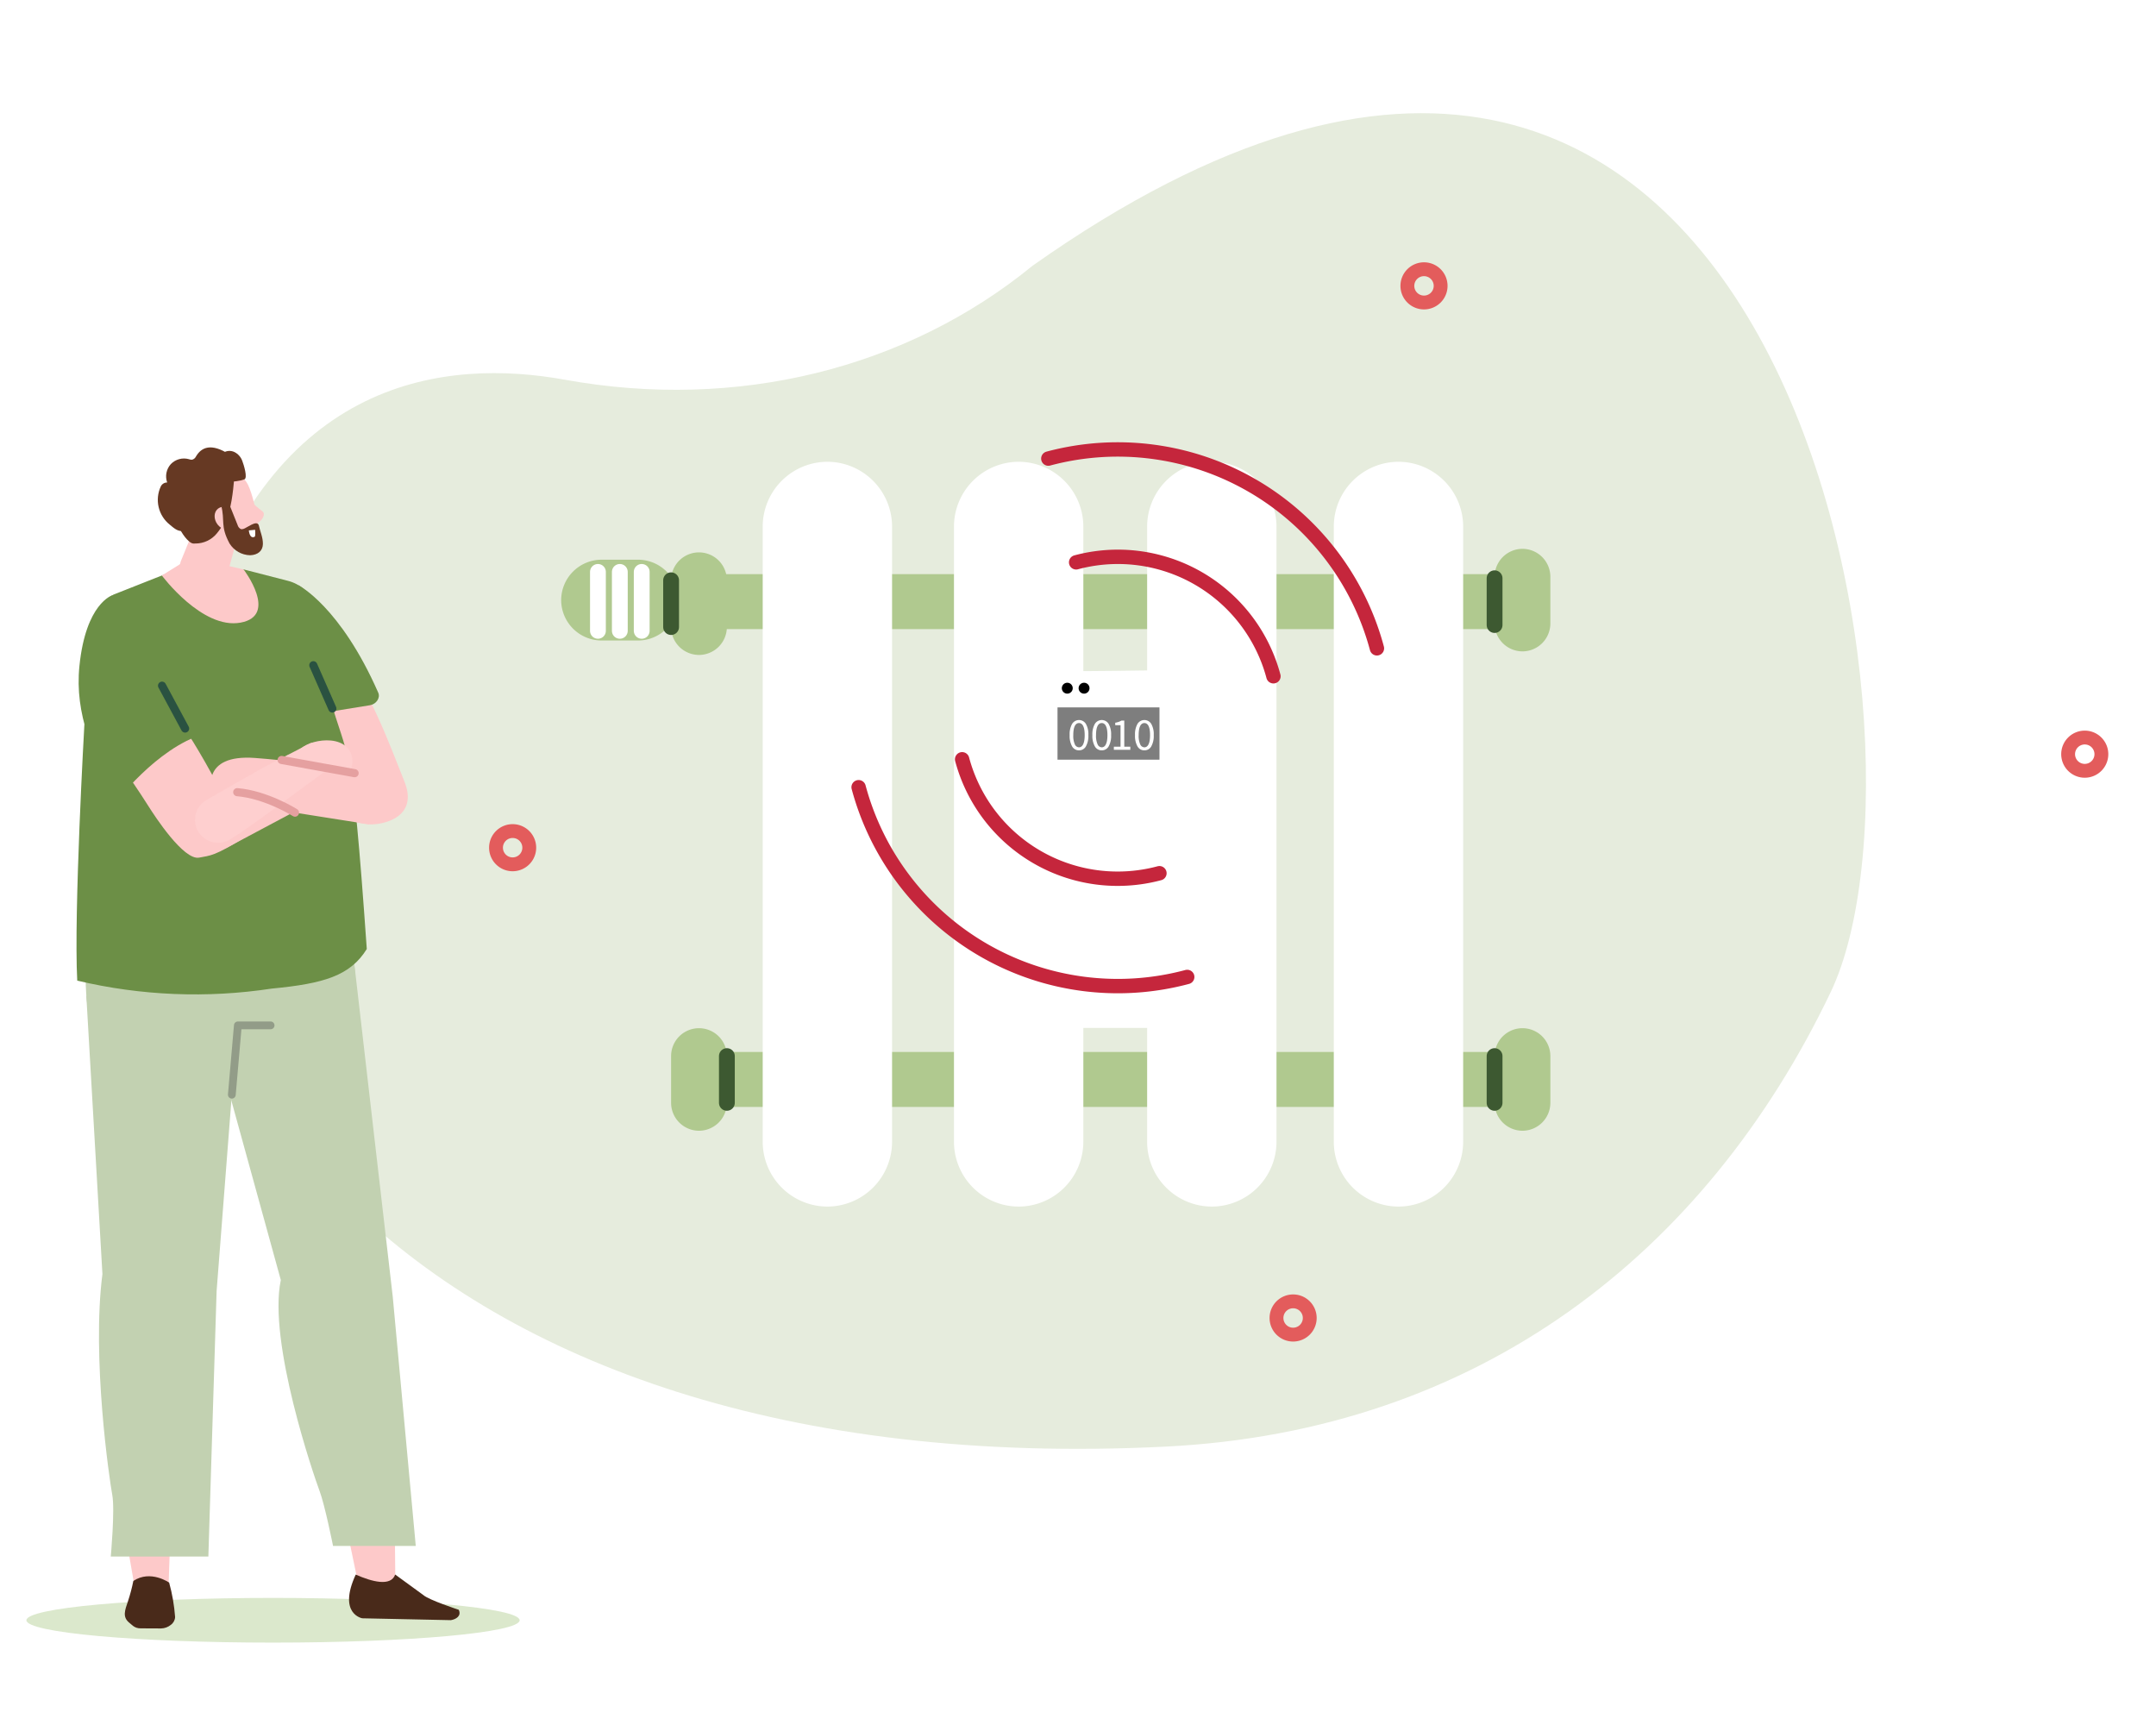 <svg xmlns="http://www.w3.org/2000/svg" xmlns:xlink="http://www.w3.org/1999/xlink" width="750" height="600" viewBox="0 0 750 600">
  <defs>
    <filter id="Fill-117" x="323.642" y="195.567" width="125.672" height="199.476" filterUnits="userSpaceOnUse">
      <feOffset dy="3" input="SourceAlpha"/>
      <feGaussianBlur stdDeviation="12.5" result="blur"/>
      <feFlood flood-opacity="0.161"/>
      <feComposite operator="in" in2="blur"/>
      <feComposite in="SourceGraphic"/>
    </filter>
    <clipPath id="clip-path">
      <path id="Pfad_5332" data-name="Pfad 5332" d="M1229.328-59.1l11.612-.31.555-15.824L1225.77-79.58l3.558,20.482" transform="translate(-1225.77 79.58)" fill="#fdc9c9" clip-rule="evenodd"/>
    </clipPath>
    <clipPath id="clip-path-2">
      <path id="Pfad_5334" data-name="Pfad 5334" d="M1070.663-64.769l13.018,1.381-.172-18.345L1066.28-85.89l4.383,21.121" transform="translate(-1066.28 85.89)" fill="#fdc9c9" clip-rule="evenodd"/>
    </clipPath>
    <clipPath id="clip-path-3">
      <path id="Pfad_5336" data-name="Pfad 5336" d="M1149.884-24.156c0,4.295-38.414,7.774-85.792,7.774S978.3-19.861,978.3-24.156s38.409-7.774,85.792-7.774,85.792,3.484,85.792,7.774" transform="translate(-978.3 31.93)" fill="none" clip-rule="evenodd"/>
    </clipPath>
    <clipPath id="clip-path-4">
      <path id="Pfad_5338" data-name="Pfad 5338" d="M1036.9-48.48l9.745,7.1c1.911,1.754,12.364,5.16,12.364,5.16,1.042,2.177-.993,3.322-2.722,3.612l-30.837-.649s-8.595-1.479-2.275-15.2c5.612,2.477,12.261,4.256,13.725-.015" transform="translate(-1020.852 48.48)" fill="none" clip-rule="evenodd"/>
    </clipPath>
    <clipPath id="clip-path-5">
      <path id="Pfad_5340" data-name="Pfad 5340" d="M1101.989-489.892l13.372,115.773,8,86.647h-28.773s-2.84-14.241-4.708-19.18-18-51.761-13.465-73.32l-24.576-89.183c15.17-15.7,30.094-44.326,50.149-20.738" transform="translate(-1051.84 498.861)" fill="none" clip-rule="evenodd"/>
    </clipPath>
    <clipPath id="clip-path-6">
      <path id="Pfad_5342" data-name="Pfad 5342" d="M1113.885-578.03l66.17,5.2c3.872,12.5,6.973,67.742,6.973,67.742l-30.827-3.73c-20.212-.457-61.535,23.888-64.1-10.256-2.929-39.033,21.784-58.96,21.784-58.96" transform="translate(-1091.86 578.03)" fill="none" clip-rule="evenodd"/>
    </clipPath>
    <clipPath id="clip-path-7">
      <path id="Pfad_5344" data-name="Pfad 5344" d="M1188.479-453.318l25.141,29.642-17.6-10.231-6.084,78.529-2.869,92.337h-33.947s1.488-16.261.52-21.421-7.2-47.648-3.425-76.833l-5.6-96.755,43.859,4.732" transform="translate(-1144.62 458.05)" fill="none" clip-rule="evenodd"/>
    </clipPath>
    <clipPath id="clip-path-8">
      <path id="Pfad_5346" data-name="Pfad 5346" d="M1237.629-45.041A61.754,61.754,0,0,1,1239.7-33.07a3.541,3.541,0,0,1-1.484,2.718,5.529,5.529,0,0,1-3.386,1.248c-2.487-.01-5.327-.025-7.086-.034a4.189,4.189,0,0,1-2.708-.87c-.4-.334-.874-.742-1.381-1.17-2.3-1.951-1.445-4.221-.344-7.411a59.324,59.324,0,0,0,1.858-7.037c5.986-3.98,12.462.585,12.462.585" transform="translate(-1222.197 47.255)" fill="none" clip-rule="evenodd"/>
    </clipPath>
    <clipPath id="clip-path-9">
      <path id="Pfad_5348" data-name="Pfad 5348" d="M1057.5-721.509c-.4,14.9,5.155,38.129,22.114,61.108,2.349,3.189,7.548,7.273,15.45,7.912,4.177.334,17.524-2.005,12.374-14.856-4.944-12.325-12.619-33.466-20.826-41.181-22.369-21.043-29.112-12.983-29.112-12.983" transform="translate(-1057.479 723.025)" fill="#fdc9c9" clip-rule="evenodd"/>
    </clipPath>
    <clipPath id="clip-path-10">
      <path id="Pfad_5350" data-name="Pfad 5350" d="M1099.4-753.122l26.989-10.67,13.922,2.079,4.334-.17,15.48,3.987a13.442,13.442,0,0,1,9.111,7.972,52.3,52.3,0,0,0,2.6,5.592c5.872,11.081-1.347,12.167,2.491,25.986,6.821,24.532,7.829,12.261,13.175,88.5-5.764,9.307-14.968,12.04-33.068,13.765l.005,0a177.515,177.515,0,0,1-67.659-2.767c-1.253-23.524,2.492-89.256,2.492-89.256l7.42,9.347-3.622-18.04c-4.02-9.637-2.693-31.387,6.329-36.336" transform="translate(-1086.52 763.792)" fill="none" clip-rule="evenodd"/>
    </clipPath>
    <clipPath id="clip-path-11">
      <path id="Pfad_5352" data-name="Pfad 5352" d="M1178.754-688.537c-2.6,4.885-6.988,2.5-6.03,7.951,2.619,14.915,5.445,12.546,20.379,36.134,2.153,3.4,12.172,18.841,17.593,17.809,4.03-.772,5.243-.462,16-7.121,0,0-17.578-35.161-25.3-43.348-14.443-15.308-14.875-18.762-18.659-17.7-1.337.374-2.924,4.3-3.98,6.275" transform="translate(-1172.59 694.99)" fill="#fdc9c9" clip-rule="evenodd"/>
    </clipPath>
    <clipPath id="clip-path-12">
      <path id="Pfad_5354" data-name="Pfad 5354" d="M1126.3-606.677l-47.638-7.853s-4.295-13.48,15.057-12.015c10.625.8,24.158,2.511,34.208,3.892,6.7.919,10.693,7.474,7.553,12.4-1.769,2.786-5.406,4.2-9.18,3.578" transform="translate(-1078.253 626.656)" fill="#fdc9c9" clip-rule="evenodd"/>
    </clipPath>
    <clipPath id="clip-path-13">
      <path id="Pfad_5356" data-name="Pfad 5356" d="M1104.156-604.522l-28.016-4.418s3.676-11.593.334-16.01c-6.423-8.5,12.32-.128,22.369,1.253,6.7.919,12.413,7.15,9.278,12.074l-.9.924c-1.774,2.786,1.548,2.663-3.062,6.177" transform="translate(-1075.163 628.709)" fill="#fdc9c9" clip-rule="evenodd"/>
    </clipPath>
    <clipPath id="clip-path-14">
      <path id="Pfad_5358" data-name="Pfad 5358" d="M1174.274-608.362l-5.779-17.568-26.861,12.261s-10.04,7.627-6.447,16.374,16.217,1.111,16.217,1.111l22.87-12.177" transform="translate(-1134.41 625.93)" fill="#fdc9c9" clip-rule="evenodd"/>
    </clipPath>
    <clipPath id="clip-path-15">
      <path id="Pfad_5360" data-name="Pfad 5360" d="M1101.81-630.333l13.637,1.3a6.33,6.33,0,0,0,.388-3.936c-1.71-8.792-15.647-6.285-18.526-2.364s4.5,5,4.5,5" transform="translate(-1096.644 638.917)" fill="#fecfcf" clip-rule="evenodd"/>
    </clipPath>
    <clipPath id="clip-path-16">
      <path id="Pfad_5362" data-name="Pfad 5362" d="M1084.269-748.7s14.561,7.322,27.77,37.392c.781,1.774-.693,3.99-2.909,4.349l-17.549,2.836-13.632-26.1,6.32-18.472" transform="translate(-1077.949 748.7)" fill="none" clip-rule="evenodd"/>
    </clipPath>
    <clipPath id="clip-path-17">
      <path id="Pfad_5364" data-name="Pfad 5364" d="M1245.33-693.342c1.234-.364-31.854-48.238-31.854-48.238s-9.219,2.732-11.435,24.566c-1.745,17.165,4.963,30.291,12.266,47.938,0,0,14.4-19.347,31.023-24.266" transform="translate(-1201.761 741.58)" fill="none" clip-rule="evenodd"/>
    </clipPath>
    <clipPath id="clip-path-18">
      <path id="Pfad_5386" data-name="Pfad 5386" d="M1105.878-617.4l19.893-11.322,16.261-8.369s21.038-1.224,7.317,8.187c-7.533,5.165-28.138,21.047-35.6,25.426a7.994,7.994,0,0,1-11.986-5.976,7.99,7.99,0,0,1,4.118-7.946" transform="translate(-1101.706 637.146)" fill="#fecfcf" clip-rule="evenodd"/>
    </clipPath>
    <clipPath id="clip-path-19">
      <path id="Pfad_5366" data-name="Pfad 5366" d="M1191.652-763.625s12.3,16.068-1.062,18.515-27.367-16.4-27.367-16.4l9.16-5.7,11.775,1.879,7.494,1.714" transform="translate(-1163.223 767.218)" fill="#fdc9c9" clip-rule="evenodd"/>
    </clipPath>
    <clipPath id="clip-path-20">
      <path id="Pfad_5368" data-name="Pfad 5368" d="M1161.692-809.013a48.915,48.915,0,0,0,4.59,3.976c1.371,1.087-.84,4.313-2.482,3.978s-4.413-5.089-4.413-5.089l2.3-2.864" transform="translate(-1159.387 809.013)" fill="#fdc9c9" clip-rule="evenodd"/>
    </clipPath>
    <clipPath id="clip-path-21">
      <path id="Pfad_5370" data-name="Pfad 5370" d="M1197.686-796.666s-2.58,9.423-4.718,17.229a6.2,6.2,0,0,1-4.821,4.223,7.923,7.923,0,0,1-6.8-1.666c-.59-.511-1.16-1.007-1.7-1.479a7.03,7.03,0,0,1-2.187-8.017c2.885-7.062,8.133-19.926,8.133-19.926l12.094,9.637" transform="translate(-1176.97 806.303)" fill="#fdc9c9" clip-rule="evenodd"/>
    </clipPath>
    <clipPath id="clip-path-22">
      <path id="Pfad_5372" data-name="Pfad 5372" d="M1163.276-817.467a5.166,5.166,0,0,1,3.3-6.495l9.352-3.024c2.688-.869,5.16.8,6.433,3.348,1.5,3.01,3.116,9.744,3.7,14.772.329,2.835-.973,5.967-3.661,6.836-2.865.927-13.642-1.9-16.128-6.818-1.892-3.745-1.715-4.619-2.993-8.619" transform="translate(-1163.028 827.218)" fill="#fdc9c9" clip-rule="evenodd"/>
    </clipPath>
    <clipPath id="clip-path-23">
      <path id="Pfad_5374" data-name="Pfad 5374" d="M1186.993-805.987c-2.2,0-8.585-8.663-6.295-16.433a13.248,13.248,0,0,1,1.877-4.153c4.8-6.326,9.366-8.739,18.713-3.02,0,0-.536,8.368-1.853,12.357a24.009,24.009,0,0,1-4.31,7.783,9.582,9.582,0,0,1-7.332,3.456l-.8.009" transform="translate(-1180.21 832.823)" fill="none" clip-rule="evenodd"/>
    </clipPath>
    <clipPath id="clip-path-24">
      <path id="Pfad_5376" data-name="Pfad 5376" d="M1179.918-798.058c1.425,1.855,3.809,2.4,5.322,1.21s1.592-3.653.167-5.508-3.8-2.4-5.322-1.21-1.587,3.653-.167,5.508" transform="translate(-1178.9 804.194)" fill="#fdc9c9" clip-rule="evenodd"/>
    </clipPath>
    <clipPath id="clip-path-25">
      <path id="Pfad_5378" data-name="Pfad 5378" d="M1208.595-843.775c-6.314-4.1-9.8-2.611-11.72.762a1.986,1.986,0,0,1-1.337,1.037,2.534,2.534,0,0,1-1.071-.188,6.333,6.333,0,0,0-6.29,1.714,6.337,6.337,0,0,0-1.268,6.392,2.439,2.439,0,0,0-2.211,1.351,11.028,11.028,0,0,0,3.111,13.323c1.312,1.093,2.688,2.36,4.388,2.2,2.133-.2,3.74-2.213,4.177-4.312a14.558,14.558,0,0,0-.546-6.35,16.839,16.839,0,0,1-.737-6.343c.31-2.12,1.71-4.24,3.8-4.695a9.992,9.992,0,0,1,4.3.511c1.42.33,3.052.458,4.207-.434,1.44-1.116,1.184-4.426,1.189-4.967" transform="translate(-1183.65 846.259)" fill="none" clip-rule="evenodd"/>
    </clipPath>
    <clipPath id="clip-path-26">
      <path id="Pfad_5380" data-name="Pfad 5380" d="M1180.274-819.861c2.122-.856,1.1-8.006.024-10.022,1.862.085,4.531-2.137,4.285-4.558,2,2.6,5.494.371,6.114-1.3-.074,1.211,1.229,1.985,2.344,2.466,1.037.448,4.329-.158,5.376-.582,1.249-.506-.216-5.147-.723-6.46a5.508,5.508,0,0,0-2.747-3.069,3.981,3.981,0,0,0-4.005.354,10.162,10.162,0,0,1-5.042,1.576c-1.607.041-5.42,1.751-6.649,2.373a36.362,36.362,0,0,0-6.251,5.419c-1.867,3.018.074,7.48.089,8.779a3.4,3.4,0,0,0,1.931,3.1c1.189.5,3.469.944,4.094-.194.03,0,1.529,2.146,1.16,2.112" transform="translate(-1172.19 843.759)" fill="none" clip-rule="evenodd"/>
    </clipPath>
    <clipPath id="clip-path-27">
      <path id="Pfad_5382" data-name="Pfad 5382" d="M1160.046-809.5c1.445,5.428-.4,7.086,2.939,13.309a8.669,8.669,0,0,0,7.145,4.076c2.693-.087,4.4-1.542,4.452-3.864s-.968-4.412-1.464-6.681c-.555-1-1.543-.712-4.27.872-.619.36-1.332.79-2,.534a2.238,2.238,0,0,1-1.071-1.394q-2.182-5.456-4.374-10.912c-.334,1.534-.663,3.068-.929,4.627.02.077.039.153-.428-.568" transform="translate(-1160.046 813.555)" fill="none" clip-rule="evenodd"/>
    </clipPath>
    <clipPath id="clip-path-28">
      <path id="Pfad_5384" data-name="Pfad 5384" d="M1167.619-787.946l-2.177.213s.2,3.07,2.005,2.221c.383-.18.172-2.433.172-2.433" transform="translate(-1165.442 787.946)" fill="none" clip-rule="evenodd"/>
    </clipPath>
    <clipPath id="clip-Heizkostenverteiler_2">
      <rect width="750" height="600"/>
    </clipPath>
  </defs>
  <g id="Heizkostenverteiler_2" clip-path="url(#clip-Heizkostenverteiler_2)">
    <g id="Gruppe_6583" data-name="Gruppe 6583" transform="translate(-134.108 -129.545)">
      <path id="Fill-1" d="M252.415,93.064c-33.85,45.381-87.583,73.937-148.287,77.868C63.113,173.588,4.457,193.957.207,287.816c-6.58,145.33,143.817,269.254,396.55,192.6,104.281-31.628,165.907-110.489,186.132-209.261C602.283,176.439,461.593-149.45,252.415,93.064Z" transform="translate(270.941 70.578) rotate(14)" fill="#e6ecdd" fill-rule="evenodd"/>
      <g id="Page-1" transform="translate(219.968 79.234)">
        <g id="Group-132" transform="translate(0)">
          <path id="Fill-3" d="M780.1,948.8h272.712a9.588,9.588,0,0,0,9.559-9.559h0a9.588,9.588,0,0,0-9.559-9.559H780.1a9.588,9.588,0,0,0-9.559,9.56h0A9.588,9.588,0,0,0,780.1,948.8" transform="translate(-616.519 -679.663)" fill="#b0c98f" fill-rule="evenodd"/>
          <path id="Fill-5" d="M780.1,1566.157h272.712a9.56,9.56,0,0,0,0-19.119H780.1a9.588,9.588,0,0,0-9.559,9.56h0a9.588,9.588,0,0,0,9.559,9.559" transform="translate(-616.519 -1130.818)" fill="#b0c98f" fill-rule="evenodd"/>
          <path id="Stroke-9" d="M2061.678,1267.393a5.783,5.783,0,1,0,5.783-5.783A5.783,5.783,0,0,0,2061.678,1267.393Z" transform="translate(-1974.992 -922.232)" fill="none" stroke="#e35c5c" stroke-linecap="round" stroke-linejoin="round" stroke-width="4.816" fill-rule="evenodd"/>
          <path id="Stroke-11" d="M698.341,244.352a5.784,5.784,0,1,0,5.783-5.783A5.783,5.783,0,0,0,698.341,244.352Z" transform="translate(-294.623 -94.611)" fill="none" stroke="#e35c5c" stroke-linecap="round" stroke-linejoin="round" stroke-width="4.816" fill-rule="evenodd"/>
          <path id="Stroke-13" d="M290.286,1146.565a5.783,5.783,0,1,0,5.783-5.783A5.784,5.784,0,0,0,290.286,1146.565Z" transform="translate(343.287 -833.933)" fill="none" stroke="#e35c5c" stroke-linecap="round" stroke-linejoin="round" stroke-width="4.816" fill-rule="evenodd"/>
          <path id="Fill-15" d="M877.451,1043.548h0a22.566,22.566,0,0,0,22.5-22.5V806.985a22.566,22.566,0,0,0-22.5-22.5h0a22.566,22.566,0,0,0-22.5,22.5v214.064a22.566,22.566,0,0,0,22.5,22.5" transform="translate(-476.828 -573.557)" fill="#fff" fill-rule="evenodd"/>
          <path id="Fill-17" d="M1118.648,1043.548h0a22.566,22.566,0,0,0,22.5-22.5V806.984a22.566,22.566,0,0,0-22.5-22.5h0a22.567,22.567,0,0,0-22.5,22.5v214.063a22.566,22.566,0,0,0,22.5,22.5" transform="translate(-782.959 -573.556)" fill="#fff" fill-rule="evenodd"/>
          <path id="Fill-19" d="M1368.239,1043.548h0a22.566,22.566,0,0,0,22.5-22.5V806.984a22.566,22.566,0,0,0-22.5-22.5h0a22.567,22.567,0,0,0-22.5,22.5v214.063a22.566,22.566,0,0,0,22.5,22.5" transform="translate(-1099.743 -573.556)" fill="#fff" fill-rule="evenodd"/>
          <path id="Fill-21" d="M1615.383,1043.548h0a22.566,22.566,0,0,0,22.5-22.5V806.984a22.566,22.566,0,0,0-22.5-22.5h0a22.566,22.566,0,0,0-22.5,22.5v214.063a22.566,22.566,0,0,0,22.5,22.5" transform="translate(-1413.424 -573.556)" fill="#fff" fill-rule="evenodd"/>
          <path id="Fill-23" d="M751.966,1551.968h0a9.731,9.731,0,0,0,9.7-9.7V1526a9.7,9.7,0,0,0-19.405,0v16.266a9.731,9.731,0,0,0,9.7,9.7" transform="translate(-308.207 -1108.353)" fill="#b0c98f" fill-rule="evenodd"/>
          <path id="Fill-25" d="M751.966,932.627h0a9.731,9.731,0,0,0,9.7-9.7V906.658a9.731,9.731,0,0,0-9.7-9.7h0a9.731,9.731,0,0,0-9.7,9.7v16.266a9.731,9.731,0,0,0,9.7,9.7" transform="translate(-308.208 -655.749)" fill="#b0c98f" fill-rule="evenodd"/>
          <path id="Fill-27" d="M1816.029,1551.967h0a9.731,9.731,0,0,0,9.7-9.7V1526a9.7,9.7,0,1,0-19.405,0v16.266a9.731,9.731,0,0,0,9.7,9.7" transform="translate(-1658.734 -1108.352)" fill="#b0c98f" fill-rule="evenodd"/>
          <path id="Fill-29" d="M1816.029,937.232h0a9.731,9.731,0,0,0,9.7-9.7V911.263a9.7,9.7,0,0,0-19.405,0V927.53a9.731,9.731,0,0,0,9.7,9.7" transform="translate(-1658.735 -659.114)" fill="#b0c98f" fill-rule="evenodd"/>
          <path id="Fill-31" d="M1882.921,939.11h12.7a14.1,14.1,0,0,0,14.054-14.055h0A14.1,14.1,0,0,0,1895.62,911h-12.7a14.1,14.1,0,0,0-14.054,14.054h0a14.1,14.1,0,0,0,14.054,14.055" transform="translate(-1759.515 -666.013)" fill="#b0c98f" fill-rule="evenodd"/>
          <path id="Stroke-33" d="M1878.407,937.6v16.266" transform="translate(-1730.815 -685.451)" fill="none" stroke="#3d5931" stroke-linecap="round" stroke-linejoin="round" stroke-width="5.501" fill-rule="evenodd"/>
          <path id="Stroke-35" d="M1806.326,1552.336V1568.6" transform="translate(-1639.329 -1134.69)" fill="none" stroke="#3d5931" stroke-linecap="round" stroke-linejoin="round" stroke-width="5.501" fill-rule="evenodd"/>
          <path id="Stroke-37" d="M814.343,1552.336V1568.6" transform="translate(-380.288 -1134.69)" fill="none" stroke="#3d5931" stroke-linecap="round" stroke-linejoin="round" stroke-width="5.501" fill-rule="evenodd"/>
          <path id="Stroke-39" d="M814.343,934.978v16.266" transform="translate(-380.288 -683.535)" fill="none" stroke="#3d5931" stroke-linecap="round" stroke-linejoin="round" stroke-width="5.501" fill-rule="evenodd"/>
          <path id="Stroke-129" d="M1916.368,926.764v20.5" transform="translate(-1778.996 -677.532)" fill="none" stroke="#fff" stroke-linecap="round" stroke-linejoin="round" stroke-width="5.501" fill-rule="evenodd"/>
          <path id="Stroke-130" d="M1944.657,926.764v20.5" transform="translate(-1814.9 -677.532)" fill="none" stroke="#fff" stroke-linecap="round" stroke-linejoin="round" stroke-width="5.501" fill-rule="evenodd"/>
          <path id="Stroke-131" d="M1972.946,926.764v20.5" transform="translate(-1850.805 -677.532)" fill="none" stroke="#fff" stroke-linecap="round" stroke-linejoin="round" stroke-width="5.501" fill-rule="evenodd"/>
          <path id="Stroke-11-2" data-name="Stroke-11" d="M698.341,244.352a5.784,5.784,0,1,0,5.783-5.783A5.783,5.783,0,0,0,698.341,244.352Z" transform="translate(-340.152 264.389)" fill="none" stroke="#e35c5c" stroke-linecap="round" stroke-linejoin="round" stroke-width="4.816" fill-rule="evenodd"/>
        </g>
      </g>
      <g id="Gruppe_4130" data-name="Gruppe 4130" transform="translate(490.628 356.586)">
        <g transform="matrix(1, 0, 0, 1, -356.52, -227.04)" filter="url(#Fill-117)">
          <path id="Fill-117-2" data-name="Fill-117" d="M1158.057,1193.253V1068.8c.238.887,50.781-.188,50.672,0v124.453" transform="translate(-796.92 -838.71)" fill="#fff" fill-rule="evenodd"/>
        </g>
        <path id="Fill-119" d="M1200.094,1137.935h35.47v-18.19h-35.47Z" transform="translate(-1188.741 -1100.737)" fill="#7e7e7e" fill-rule="evenodd"/>
        <path id="Fill-121" d="M1263.915,1264.644a4.026,4.026,0,1,1-4.026-4.026,4.026,4.026,0,0,1,4.026,4.026" transform="translate(-1231.775 -1209.446)" fill="#fff" fill-rule="evenodd"/>
        <path id="Fill-121-2" data-name="Fill-121" d="M1259.651,1262.512a1.894,1.894,0,1,1-1.894-1.894,1.894,1.894,0,0,1,1.894,1.894" transform="translate(-1243.006 -1250.181)" fill-rule="evenodd"/>
        <path id="Fill-122" d="M1314.307,1264.644a4.026,4.026,0,1,1-4.026-4.026,4.026,4.026,0,0,1,4.026,4.026" transform="translate(-1269.757 -1209.446)" fill="#fff" fill-rule="evenodd"/>
        <path id="Fill-122-2" data-name="Fill-122" d="M1310.043,1262.512a1.894,1.894,0,1,1-1.894-1.894,1.894,1.894,0,0,1,1.894,1.894" transform="translate(-1287.56 -1250.181)" fill-rule="evenodd"/>
        <path id="Fill-123" d="M1224.536,1164.2a1.383,1.383,0,0,0,.8-.247,2,2,0,0,0,.621-.765,4.784,4.784,0,0,0,.406-1.322,11.145,11.145,0,0,0,.143-1.918,11.016,11.016,0,0,0-.143-1.911,4.547,4.547,0,0,0-.406-1.3,1.952,1.952,0,0,0-.621-.74,1.419,1.419,0,0,0-.8-.239,1.461,1.461,0,0,0-.813.239,1.926,1.926,0,0,0-.629.74,4.554,4.554,0,0,0-.406,1.3,11.016,11.016,0,0,0-.143,1.911,7.138,7.138,0,0,0,.549,3.24,1.631,1.631,0,0,0,1.442,1.012m0,1.051a2.694,2.694,0,0,1-2.4-1.369,7.432,7.432,0,0,1-.86-3.934,7.257,7.257,0,0,1,.86-3.9,2.815,2.815,0,0,1,4.793,0,7.257,7.257,0,0,1,.86,3.9,7.433,7.433,0,0,1-.86,3.934,2.681,2.681,0,0,1-2.388,1.369" transform="translate(-1205.703 -1131.305)" fill="#fff" fill-rule="evenodd"/>
        <path id="Fill-124" d="M1256.669,1164.2a1.383,1.383,0,0,0,.8-.247,2,2,0,0,0,.621-.765,4.792,4.792,0,0,0,.406-1.322,11.157,11.157,0,0,0,.143-1.918,11.028,11.028,0,0,0-.143-1.911,4.554,4.554,0,0,0-.406-1.3,1.95,1.95,0,0,0-.621-.74,1.419,1.419,0,0,0-.8-.239,1.461,1.461,0,0,0-.813.239,1.925,1.925,0,0,0-.629.74,4.551,4.551,0,0,0-.406,1.3,11,11,0,0,0-.143,1.911,7.137,7.137,0,0,0,.549,3.24,1.631,1.631,0,0,0,1.441,1.012m0,1.051a2.694,2.694,0,0,1-2.4-1.369,7.431,7.431,0,0,1-.86-3.934,7.256,7.256,0,0,1,.86-3.9,2.815,2.815,0,0,1,4.793,0,7.257,7.257,0,0,1,.86,3.9,7.433,7.433,0,0,1-.86,3.934,2.681,2.681,0,0,1-2.388,1.369" transform="translate(-1229.923 -1131.305)" fill="#fff" fill-rule="evenodd"/>
        <path id="Fill-125" d="M1287.8,1164.559h2.325v-7.484h-1.847v-.844a7.963,7.963,0,0,0,1.218-.31,4.928,4.928,0,0,0,.932-.437h1v9.076h2.1v1.083H1287.8Z" transform="translate(-1256.847 -1131.885)" fill="#fff" fill-rule="evenodd"/>
        <path id="Fill-126" d="M1320.938,1164.2a1.383,1.383,0,0,0,.8-.247,2,2,0,0,0,.621-.765,4.8,4.8,0,0,0,.406-1.322,11.157,11.157,0,0,0,.143-1.918,11.028,11.028,0,0,0-.143-1.911,4.558,4.558,0,0,0-.406-1.3,1.95,1.95,0,0,0-.621-.74,1.419,1.419,0,0,0-.8-.239,1.462,1.462,0,0,0-.813.239,1.926,1.926,0,0,0-.629.74,4.551,4.551,0,0,0-.406,1.3,11,11,0,0,0-.143,1.911,7.137,7.137,0,0,0,.549,3.24,1.631,1.631,0,0,0,1.441,1.012m0,1.051a2.694,2.694,0,0,1-2.4-1.369,7.431,7.431,0,0,1-.86-3.934,7.256,7.256,0,0,1,.86-3.9,2.815,2.815,0,0,1,4.793,0,7.257,7.257,0,0,1,.86,3.9,7.433,7.433,0,0,1-.86,3.934,2.681,2.681,0,0,1-2.388,1.369" transform="translate(-1279.363 -1131.305)" fill="#fff" fill-rule="evenodd"/>
        <path id="Fill-126-2" data-name="Fill-126" d="M1320.938,1164.2a1.383,1.383,0,0,0,.8-.247,2,2,0,0,0,.621-.765,4.8,4.8,0,0,0,.406-1.322,11.157,11.157,0,0,0,.143-1.918,11.028,11.028,0,0,0-.143-1.911,4.558,4.558,0,0,0-.406-1.3,1.95,1.95,0,0,0-.621-.74,1.419,1.419,0,0,0-.8-.239,1.462,1.462,0,0,0-.813.239,1.926,1.926,0,0,0-.629.74,4.551,4.551,0,0,0-.406,1.3,11,11,0,0,0-.143,1.911,7.137,7.137,0,0,0,.549,3.24,1.631,1.631,0,0,0,1.441,1.012m0,1.051a2.694,2.694,0,0,1-2.4-1.369,7.431,7.431,0,0,1-.86-3.934,7.256,7.256,0,0,1,.86-3.9,2.815,2.815,0,0,1,4.793,0,7.257,7.257,0,0,1,.86,3.9,7.433,7.433,0,0,1-.86,3.934,2.681,2.681,0,0,1-2.388,1.369" transform="translate(-1268.892 -1131.305)" fill="#fff" fill-rule="evenodd"/>
      </g>
      <g id="Gruppe_6305" data-name="Gruppe 6305" transform="translate(143.293 285.164)">
        <g id="Gruppe_6272" data-name="Gruppe 6272" transform="translate(34.247 376.76)" clip-path="url(#clip-path)">
          <path id="Pfad_5331" data-name="Pfad 5331" d="M1241.409-84.58h-20.64v25.4h20.64Z" transform="translate(-1223.227 82.123)" fill="#fdc9c9"/>
        </g>
        <g id="Gruppe_6273" data-name="Gruppe 6273" transform="translate(110.948 373.659)" clip-path="url(#clip-path-2)">
          <path id="Pfad_5333" data-name="Pfad 5333" d="M1083.595-90.89H1061.28v27.416h22.315Z" transform="translate(-1063.737 88.433)" fill="#fdc9c9"/>
        </g>
        <g id="Gruppe_6274" data-name="Gruppe 6274" transform="translate(0 400.176)" clip-path="url(#clip-path-3)">
          <path id="Pfad_5335" data-name="Pfad 5335" d="M1149.8-36.93H973.3v20.463h176.5Z" transform="translate(-975.757 34.473)" fill="#dbe8cc"/>
        </g>
        <g id="Gruppe_6275" data-name="Gruppe 6275" transform="translate(112.235 392.043)" clip-path="url(#clip-path-4)">
          <path id="Pfad_5337" data-name="Pfad 5337" d="M1059.2-53.48h-43.353V-32.7H1059.2Z" transform="translate(-1018.309 51.023)" fill="#492a1a"/>
        </g>
        <g id="Gruppe_6276" data-name="Gruppe 6276" transform="translate(63.924 170.717)" clip-path="url(#clip-path-5)">
          <path id="Pfad_5339" data-name="Pfad 5339" d="M1123.275-503.861H1046.84v216.3h76.435Z" transform="translate(-1049.297 501.404)" fill="#c2d1b1"/>
        </g>
        <g id="Gruppe_6277" data-name="Gruppe 6277" transform="translate(20.61 131.812)" clip-path="url(#clip-path-6)">
          <path id="Pfad_5341" data-name="Pfad 5341" d="M1186.942-583.03H1086.86v82.117h100.082Z" transform="translate(-1089.317 580.573)" fill="#c2d1b1"/>
        </g>
        <g id="Gruppe_6278" data-name="Gruppe 6278" transform="translate(20.851 190.773)" clip-path="url(#clip-path-7)">
          <path id="Pfad_5343" data-name="Pfad 5343" d="M1213.534-463.05H1139.62v199.924h73.914Z" transform="translate(-1142.077 460.593)" fill="#c2d1b1"/>
        </g>
        <g id="Gruppe_6279" data-name="Gruppe 6279" transform="translate(34.226 392.645)" clip-path="url(#clip-path-8)">
          <path id="Pfad_5345" data-name="Pfad 5345" d="M1239.614-52.255H1217.2V-29.19h22.417Z" transform="translate(-1219.654 49.798)" fill="#492a1a"/>
        </g>
        <g id="Gruppe_6280" data-name="Gruppe 6280" transform="translate(71.462 201.029)">
          <path id="Pfad_2409" data-name="Pfad 2409" d="M13.489,0H2.094L0,24.119" transform="translate(0)" fill="none" stroke="#929c88" stroke-linecap="round" stroke-linejoin="round" stroke-width="2.705"/>
        </g>
        <g id="Gruppe_6281" data-name="Gruppe 6281" transform="translate(81.551 60.559)" clip-path="url(#clip-path-9)">
          <path id="Pfad_5347" data-name="Pfad 5347" d="M1108.516-728.025h-56.037v75.48h56.037Z" transform="translate(-1054.936 725.568)" fill="#fdc9c9"/>
        </g>
        <g id="Gruppe_6282" data-name="Gruppe 6282" transform="translate(17.425 40.526)" clip-path="url(#clip-path-10)">
          <path id="Pfad_5349" data-name="Pfad 5349" d="M1187.412-768.792H1081.52v154.673h105.892Z" transform="translate(-1083.977 766.335)" fill="#6c8f46"/>
        </g>
        <g id="Gruppe_6283" data-name="Gruppe 6283" transform="translate(21.999 74.336)" clip-path="url(#clip-path-11)">
          <path id="Pfad_5351" data-name="Pfad 5351" d="M1226.612-699.99H1167.59v73.31h59.022Z" transform="translate(-1170.047 697.532)" fill="#fdc9c9"/>
        </g>
        <g id="Gruppe_6284" data-name="Gruppe 6284" transform="translate(64.152 107.916)" clip-path="url(#clip-path-12)">
          <path id="Pfad_5353" data-name="Pfad 5353" d="M1136.48-631.656h-63.227v25.039h63.227Z" transform="translate(-1075.71 629.199)" fill="#fdc9c9"/>
        </g>
        <g id="Gruppe_6285" data-name="Gruppe 6285" transform="translate(90.142 106.908)" clip-path="url(#clip-path-13)">
          <path id="Pfad_5355" data-name="Pfad 5355" d="M1108.918-633.709h-38.755v29.1h38.755Z" transform="translate(-1072.62 631.252)" fill="#fdc9c9"/>
        </g>
        <g id="Gruppe_6286" data-name="Gruppe 6286" transform="translate(55.005 108.273)" clip-path="url(#clip-path-14)">
          <path id="Pfad_5357" data-name="Pfad 5357" d="M1174.188-630.93H1129.41v37.747h44.778Z" transform="translate(-1131.868 628.473)" fill="#fdc9c9"/>
        </g>
        <g id="Gruppe_6287" data-name="Gruppe 6287" transform="translate(94.095 101.892)" clip-path="url(#clip-path-15)">
          <path id="Pfad_5359" data-name="Pfad 5359" d="M1115.89-643.917h-24.246v14.8h24.246Z" transform="translate(-1094.101 641.459)" fill="#fecfcf"/>
        </g>
        <g id="Gruppe_6288" data-name="Gruppe 6288" transform="translate(88.313 47.942)" clip-path="url(#clip-path-16)">
          <path id="Pfad_5361" data-name="Pfad 5361" d="M1112.165-753.7h-39.216v49.491h39.216Z" transform="translate(-1075.406 751.243)" fill="#6c8f46"/>
        </g>
        <g id="Gruppe_6289" data-name="Gruppe 6289" transform="translate(18.168 51.441)" clip-path="url(#clip-path-17)">
          <path id="Pfad_5363" data-name="Pfad 5363" d="M1245.278-746.58h-48.516v77.418h48.516Z" transform="translate(-1199.219 744.123)" fill="#6c8f46"/>
        </g>
        <g id="Gruppe_6304" data-name="Gruppe 6304" transform="translate(58.651 102.762)" clip-path="url(#clip-path-18)">
          <path id="Pfad_5385" data-name="Pfad 5385" d="M1153.909-642.146h-57.2v39.687h57.2Z" transform="translate(-1099.163 639.689)" fill="#fecfcf"/>
        </g>
        <g id="Gruppe_6290" data-name="Gruppe 6290" transform="translate(88.77 108.716)">
          <path id="Pfad_2430" data-name="Pfad 2430" d="M0,0,25.406,4.595" transform="translate(0)" fill="none" stroke="#e5a0a0" stroke-linecap="round" stroke-linejoin="round" stroke-width="2.822"/>
        </g>
        <g id="Gruppe_6291" data-name="Gruppe 6291" transform="translate(73.334 119.92)">
          <path id="Pfad_2431" data-name="Pfad 2431" d="M20.1,7.121S10.173.84,0,0" transform="translate(0)" fill="none" stroke="#e5a0a0" stroke-linecap="round" stroke-linejoin="round" stroke-width="2.822"/>
        </g>
        <g id="Gruppe_6292" data-name="Gruppe 6292" transform="translate(99.807 75.766)">
          <path id="Pfad_2432" data-name="Pfad 2432" d="M0,0,6.619,15.057" transform="translate(0)" fill="none" stroke="#2a5241" stroke-linecap="round" stroke-linejoin="round" stroke-width="2.822"/>
        </g>
        <g id="Gruppe_6293" data-name="Gruppe 6293" transform="translate(47.181 82.877)">
          <path id="Pfad_2433" data-name="Pfad 2433" d="M8.03,14.91,0,0" transform="translate(0)" fill="none" stroke="#2a5241" stroke-linecap="round" stroke-linejoin="round" stroke-width="2.822"/>
        </g>
        <g id="Gruppe_6294" data-name="Gruppe 6294" transform="translate(47.117 38.842)" clip-path="url(#clip-path-19)">
          <path id="Pfad_5365" data-name="Pfad 5365" d="M1196.729-772.218h-38.506v27.24h38.506Z" transform="translate(-1160.68 769.761)" fill="#fdc9c9"/>
        </g>
        <g id="Gruppe_6295" data-name="Gruppe 6295" transform="translate(75.27 18.303)" clip-path="url(#clip-path-20)">
          <path id="Pfad_5367" data-name="Pfad 5367" d="M1166.625-814.013h-12.238v12.892h12.238Z" transform="translate(-1156.844 811.556)" fill="#fdc9c9"/>
        </g>
        <g id="Gruppe_6296" data-name="Gruppe 6296" transform="translate(53.237 19.635)" clip-path="url(#clip-path-21)">
          <path id="Pfad_5369" data-name="Pfad 5369" d="M1197.6-811.3H1171.97v36.186H1197.6Z" transform="translate(-1174.427 808.846)" fill="#fdc9c9"/>
        </g>
        <g id="Gruppe_6297" data-name="Gruppe 6297" transform="translate(57.725 9.357)" clip-path="url(#clip-path-22)">
          <path id="Pfad_5371" data-name="Pfad 5371" d="M1186.022-832.218h-27.994v30.277h27.994Z" transform="translate(-1160.485 829.761)" fill="#fdc9c9"/>
        </g>
        <g id="Gruppe_6298" data-name="Gruppe 6298" transform="translate(51.283 6.602)" clip-path="url(#clip-path-23)">
          <path id="Pfad_5373" data-name="Pfad 5373" d="M1201.2-837.823H1175.21v31.751H1201.2Z" transform="translate(-1177.667 835.366)" fill="#663923"/>
        </g>
        <g id="Gruppe_6299" data-name="Gruppe 6299" transform="translate(65.475 20.671)" clip-path="url(#clip-path-24)">
          <path id="Pfad_5375" data-name="Pfad 5375" d="M1186.344-809.194H1173.9v12.89h12.444Z" transform="translate(-1176.357 806.737)" fill="#fdc9c9"/>
        </g>
        <g id="Gruppe_6300" data-name="Gruppe 6300" transform="translate(45.711 0)" clip-path="url(#clip-path-25)">
          <path id="Pfad_5377" data-name="Pfad 5377" d="M1208.524-851.259H1178.65v34h29.874Z" transform="translate(-1181.107 848.802)" fill="#663923"/>
        </g>
        <g id="Gruppe_6301" data-name="Gruppe 6301" transform="translate(49.584 1.228)" clip-path="url(#clip-path-26)">
          <path id="Pfad_5379" data-name="Pfad 5379" d="M1198.823-848.76H1167.19v28.813h31.633Z" transform="translate(-1169.647 846.302)" fill="#663923"/>
        </g>
        <g id="Gruppe_6302" data-name="Gruppe 6302" transform="translate(67.732 16.071)" clip-path="url(#clip-path-27)">
          <path id="Pfad_5381" data-name="Pfad 5381" d="M1174.5-818.555h-19.452v26.361H1174.5Z" transform="translate(-1157.503 816.098)" fill="#663923"/>
        </g>
        <g id="Gruppe_6303" data-name="Gruppe 6303" transform="translate(77.384 28.656)" clip-path="url(#clip-path-28)">
          <path id="Pfad_5383" data-name="Pfad 5383" d="M1167.591-792.946h-7.149v7.5h7.149Z" transform="translate(-1162.899 790.489)" fill="#fff"/>
        </g>
      </g>
      <g id="Icon_feather-radio" data-name="Icon feather-radio" transform="translate(476.22 267.485) rotate(30)">
        <path id="Pfad_5388" data-name="Pfad 5388" d="M135.906,33.812a56.007,56.007,0,0,1,0,79.25m-79.157-.093a56.007,56.007,0,0,1,0-79.25M162.323,7.4a93.345,93.345,0,0,1,0,131.99m-131.99,0a93.345,93.345,0,0,1,0-131.99" transform="translate(169.718 -22.938) rotate(90)" fill="none" stroke="#c5263c" stroke-linecap="round" stroke-linejoin="round" stroke-width="5"/>
      </g>
    </g>
  </g>
</svg>
